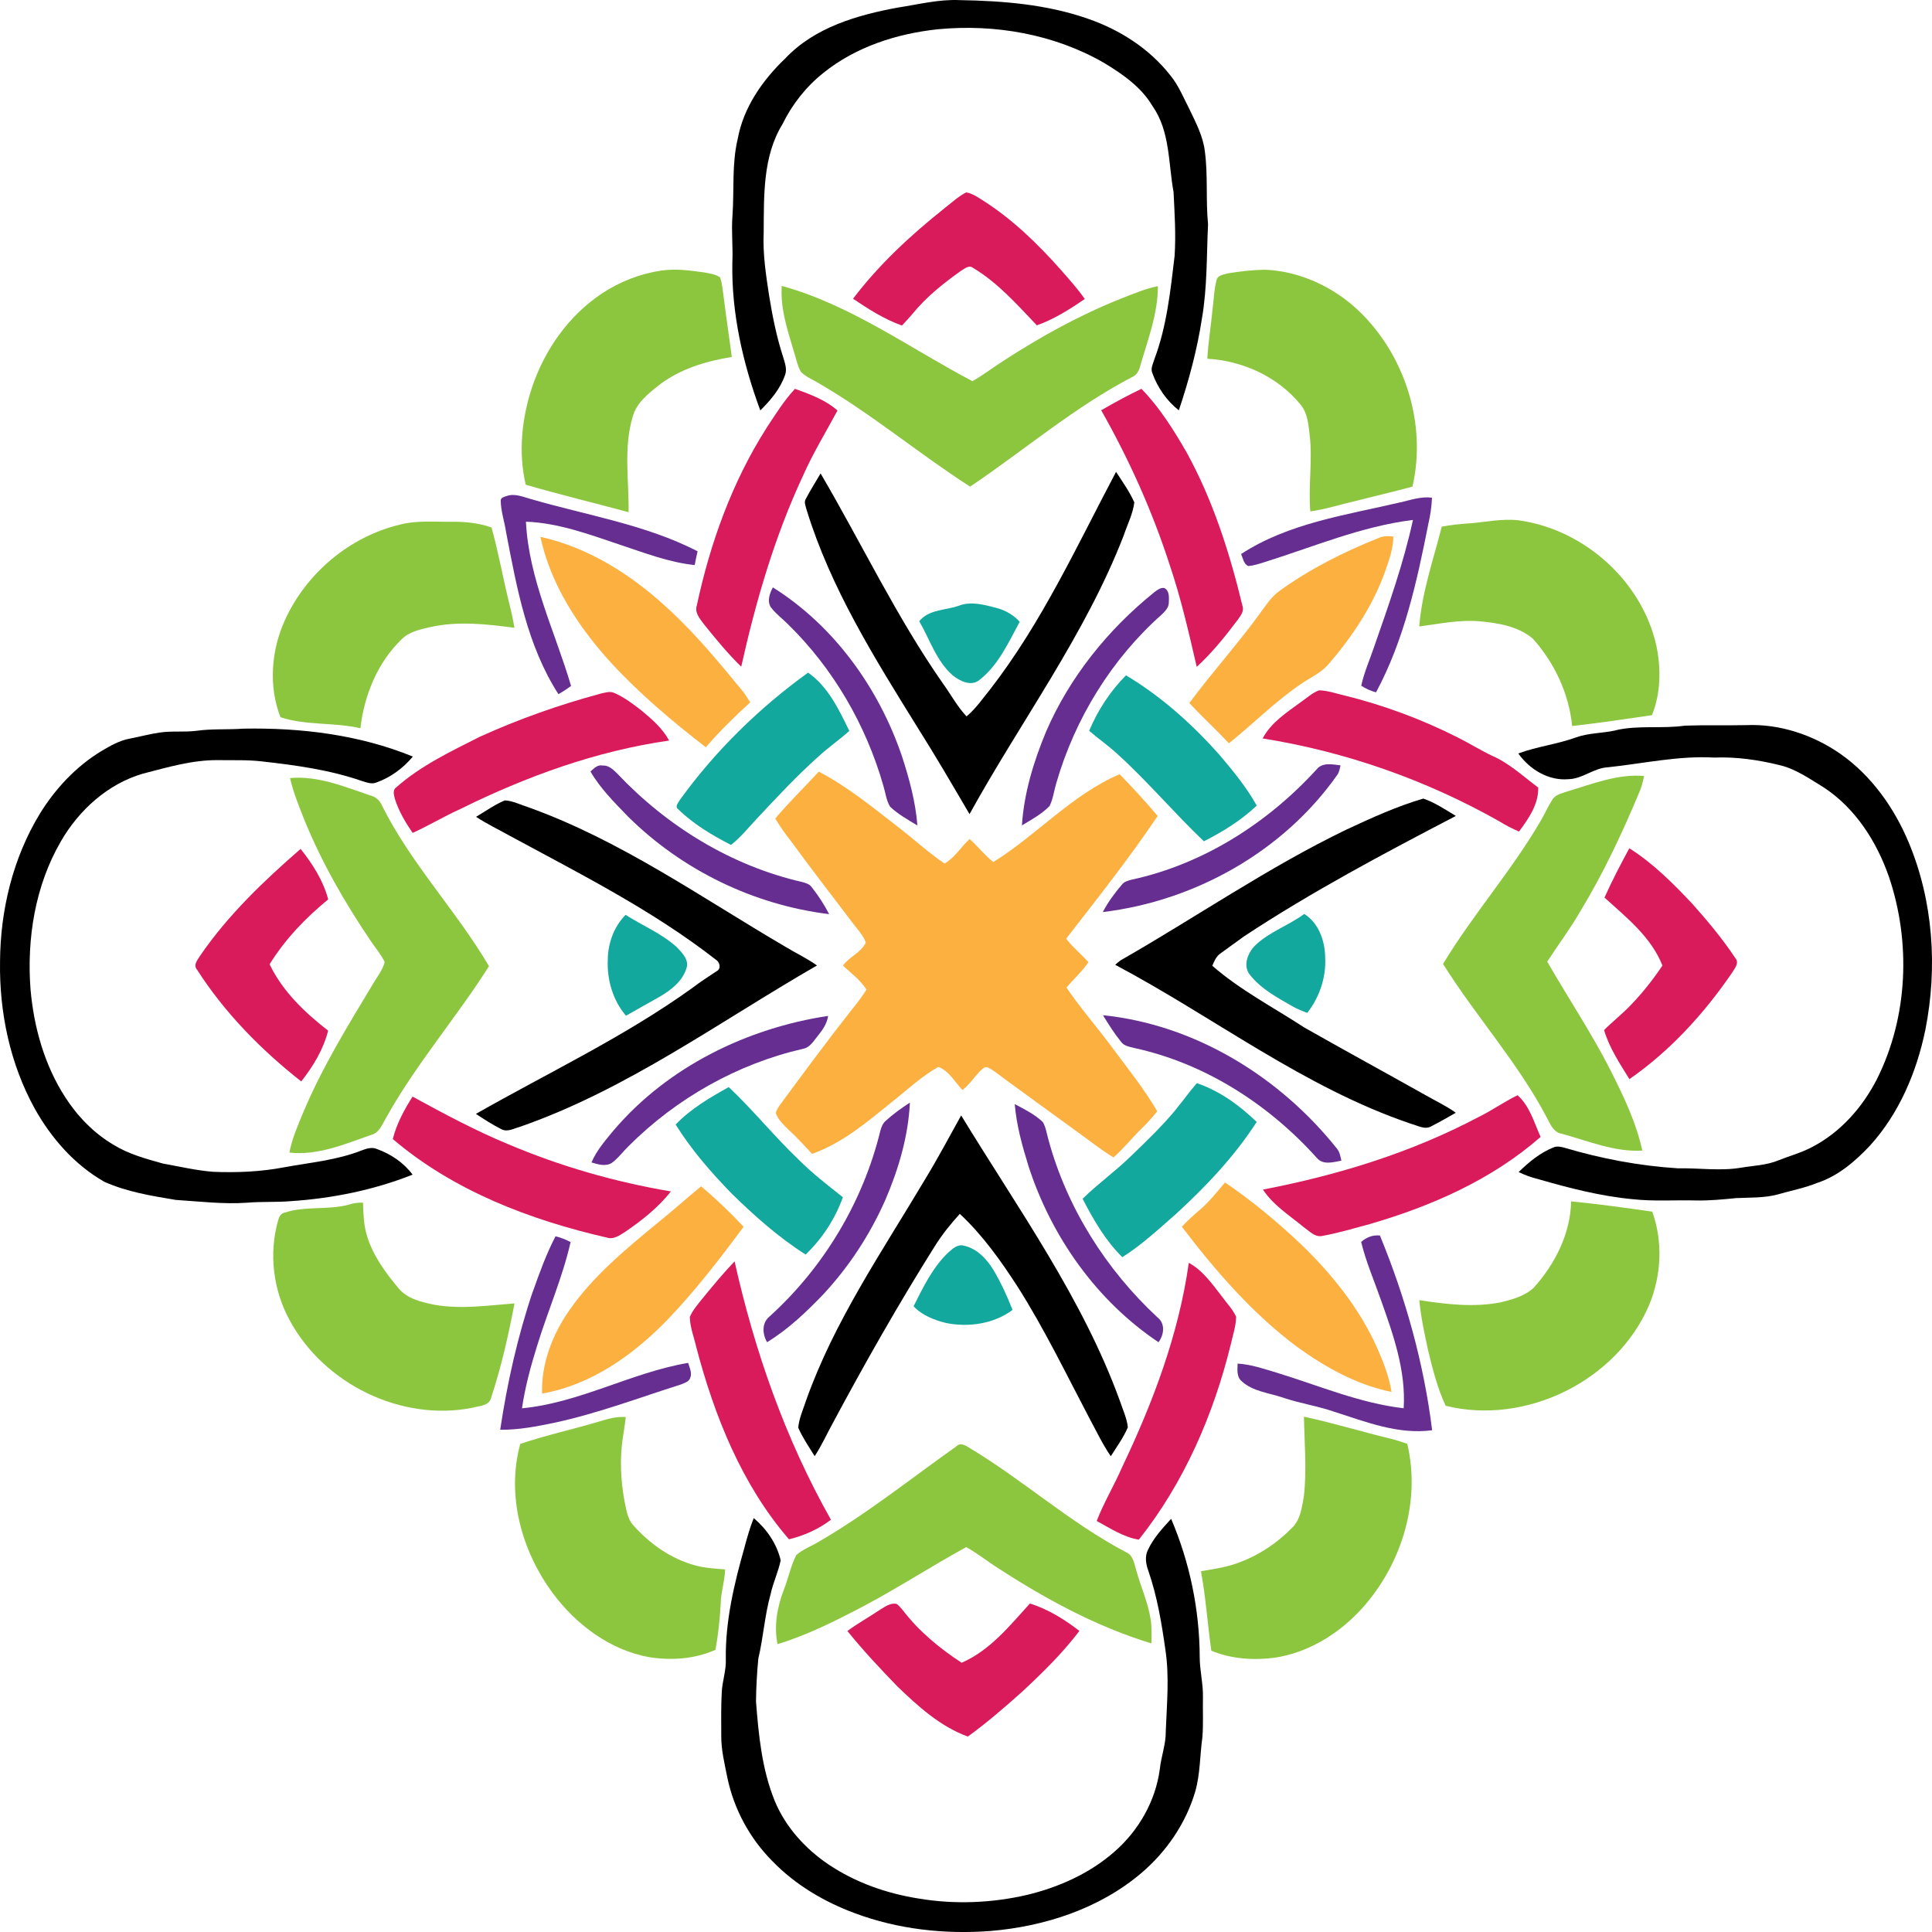 <?xml version="1.0" encoding="UTF-8"?>
<svg enable-background="new 0 0 360 360" version="1.1" viewBox="0 0 360 360" xml:space="preserve" xmlns="http://www.w3.org/2000/svg">

	<path d="m167.41 1.394c3.78-0.582 7.541-1.545 11.395-1.373 8.07 0.135 16.27 0.789 23.942 3.479 5.926 2.051 11.442 5.57 15.33 10.549 1.563 1.893 2.467 4.199 3.585 6.357 1.195 2.494 2.516 5.016 2.847 7.797 0.597 4.498 0.15 9.051 0.593 13.561-0.279 5.863-0.136 11.779-1.139 17.588-0.896 5.82-2.428 11.529-4.305 17.107-2.26-1.773-3.963-4.232-4.928-6.924-0.396-0.873 0.135-1.762 0.371-2.594 2.317-6.158 2.995-12.756 3.769-19.246 0.26-3.959 0-7.936-0.194-11.889-0.986-5.393-0.626-11.354-3.925-16.041-2.104-3.57-5.604-5.977-9.079-8.076-9.277-5.334-20.294-7.248-30.891-6.238-7.646 0.805-15.31 3.268-21.357 8.135-3.22 2.563-5.813 5.855-7.617 9.545-3.713 6.031-3.446 13.402-3.506 20.223-0.181 3.916 0.411 7.801 1 11.66 0.634 3.92 1.415 7.834 2.657 11.613 0.291 1.033 0.729 2.141 0.338 3.211-0.884 2.598-2.704 4.742-4.624 6.645-3.247-8.787-5.387-18.125-5.212-27.535 0.147-2.92-0.211-5.836 0.024-8.752 0.342-4.771-0.144-9.617 0.976-14.311 1.067-5.855 4.625-10.959 8.868-14.998 5.46-5.802 13.46-8.101 21.07-9.493z"/>
	<path d="m207.96 87.923c1.203 1.848 2.506 3.67 3.405 5.689-0.268 2.158-1.303 4.139-1.987 6.186-7.18 18.541-19.17 34.592-28.72 51.902-3.163-5.395-6.311-10.805-9.652-16.092-8.013-12.922-16.228-25.998-20.716-40.643-0.155-0.668-0.555-1.41-0.111-2.055 0.833-1.607 1.824-3.125 2.725-4.693 7.638 13.01 14.119 26.723 22.78 39.121 1.49 2.039 2.669 4.307 4.418 6.15 1.746-1.457 3.024-3.354 4.451-5.104 9.59-12.39 16.13-26.7 23.41-40.467z"/>
	<path d="m300.98 136.09c4.268-1.016 8.686-0.254 12.994-0.877 3.805-0.135 7.617-0.012 11.426-0.096 6.256-0.264 12.485 1.83 17.59 5.395 5.753 4.051 9.955 10.004 12.66 16.441 4.586 10.963 5.414 23.336 3.112 34.944-1.618 7.854-4.864 15.541-10.286 21.537-2.754 2.928-5.929 5.678-9.802 6.959-2.392 0.974-4.933 1.453-7.397 2.166-2.521 0.689-5.158 0.563-7.74 0.688-2.559 0.25-5.123 0.506-7.695 0.438-3.859-0.088-7.732 0.19-11.576-0.23-6.024-0.559-11.899-2.084-17.693-3.758-1.247-0.303-2.444-0.744-3.594-1.299 1.896-1.854 3.996-3.599 6.48-4.59 0.675-0.308 1.42-0.115 2.104 0.067 6.853 2.039 13.932 3.367 21.07 3.824 3.936-0.08 7.893 0.543 11.805-0.119 2.318-0.39 4.729-0.451 6.929-1.358 2.083-0.845 4.278-1.414 6.271-2.478 5.282-2.729 9.391-7.379 12.079-12.625 5.819-11.574 6.386-25.521 2.263-37.732-2.278-6.537-6.215-12.74-12.069-16.607-2.614-1.59-5.155-3.436-8.173-4.176-4.021-1-8.162-1.611-12.313-1.441-6.666-0.381-13.229 1.117-19.82 1.809-2.621 0.127-4.685 2.145-7.313 2.215-3.735 0.344-7.272-1.809-9.378-4.789 3.471-1.295 7.189-1.705 10.673-2.963 2.36-0.87 4.93-0.79 7.39-1.32z"/>
	<path d="m36.563 136.18c2.908-0.418 5.852-0.188 8.775-0.406 10.713-0.199 21.617 1.119 31.589 5.203-1.804 2.166-4.159 3.908-6.828 4.84-0.88 0.352-1.801-0.027-2.646-0.283-6.02-2.088-12.374-2.957-18.681-3.66-2.729-0.324-5.48-0.182-8.218-0.236-4.769-0.031-9.374 1.348-13.944 2.527-6.533 1.912-11.896 6.775-15.262 12.6-4.813 8.287-6.382 18.152-5.657 27.621 0.621 7.039 2.593 14.07 6.45 20.047 2.303 3.584 5.354 6.729 9.036 8.9 2.813 1.729 6.026 2.596 9.175 3.477 3.127 0.56 6.23 1.301 9.406 1.543 4.414 0.176 8.859-0.01 13.207-0.846 4.809-0.885 9.761-1.314 14.346-3.111 0.932-0.36 1.964-0.717 2.94-0.285 2.585 0.929 4.983 2.546 6.629 4.769-7.251 2.877-14.987 4.435-22.761 4.945-2.688 0.223-5.39 0.051-8.074 0.284-4.442 0.31-8.868-0.241-13.291-0.521-4.51-0.748-9.104-1.498-13.305-3.373-5.547-3.159-9.904-8.127-12.992-13.666-4.582-8.311-6.594-17.895-6.451-27.343 0.053-9.609 2.396-19.318 7.41-27.564 2.881-4.674 6.733-8.805 11.442-11.666 1.661-0.99 3.382-1.982 5.308-2.342 1.852-0.342 3.668-0.863 5.537-1.123 2.272-0.35 4.581-0.05 6.86-0.33z"/>
	<path d="m94.063 149.14c1.526 0.08 2.929 0.824 4.37 1.273 17.258 6.184 32.31 16.881 48.021 26.066 1.912 1.164 3.956 2.111 5.777 3.422-18.207 10.48-35.421 23.15-55.436 30.095-1.076 0.289-2.279 1.008-3.371 0.41-1.653-0.824-3.203-1.836-4.745-2.85 13.533-7.705 27.711-14.384 40.384-23.509 1.446-1.108 2.977-2.092 4.498-3.096 0.876-0.455 0.563-1.716-0.184-2.14-11.801-9.193-25.219-15.951-38.325-23.039-2.116-1.184-4.314-2.234-6.342-3.568 1.761-1.05 3.454-2.26 5.35-3.06z"/>
	<path d="m250.93 154.56c4.647-2.164 9.356-4.314 14.28-5.756 2.177 0.744 4.111 2.055 6.071 3.234-13.422 6.992-26.819 14.094-39.465 22.432-1.45 1.08-2.942 2.098-4.387 3.18-0.805 0.541-1.172 1.449-1.537 2.307 5.203 4.537 11.369 7.74 17.127 11.494 7.47 4.242 15.011 8.354 22.504 12.557 1.916 1.107 3.94 2.035 5.742 3.338-1.49 0.844-2.97 1.719-4.502 2.486-1.225 0.766-2.595-0.105-3.816-0.422-19.938-6.736-36.713-19.859-55.143-29.63 0.318-0.287 0.635-0.574 0.984-0.822 14.1-8.06 27.5-17.34 42.15-24.4z"/>
	<path d="m172.21 220.02c2.442-3.977 4.618-8.104 6.89-12.176 10.569 17.357 22.661 34.082 29.628 53.336 0.518 1.574 1.258 3.111 1.43 4.777-0.815 1.924-2.07 3.625-3.176 5.389-1.562-2.25-2.713-4.748-4.021-7.145-4.33-8.225-8.37-16.621-13.365-24.475-3.128-4.84-6.521-9.595-10.749-13.541-1.669 1.838-3.235 3.772-4.563 5.873-6.784 10.778-13.075 21.858-19.087 33.082-1.135 2.065-2.099 4.227-3.396 6.196-1.076-1.735-2.243-3.44-3.064-5.317 0.164-1.765 0.924-3.408 1.471-5.082 5.21-14.68 14.08-27.61 22-40.91z"/>
	<path d="m138.77 288.15c0.486-1.782 0.992-3.561 1.677-5.276 2.406 2.028 4.311 4.784 5.021 7.875-0.446 2.146-1.41 4.146-1.876 6.295-1.108 3.938-1.343 8.043-2.291 12.016-0.25 2.652-0.402 5.322-0.431 7.992 0.486 6.254 1.096 12.619 3.479 18.492 2.008 4.885 5.701 8.947 10.051 11.881 5.032 3.377 10.884 5.42 16.848 6.351 6.67 1.114 13.55 0.832 20.127-0.689 5.911-1.426 11.646-3.982 16.25-8.016 4.524-3.92 7.696-9.449 8.489-15.414 0.251-2.373 1.146-4.646 1.111-7.052 0.188-5.034 0.696-10.114-0.061-15.127-0.701-4.993-1.534-10.008-3.188-14.786-0.459-1.256-0.693-2.679-0.063-3.916 1.028-2.191 2.692-3.996 4.312-5.767 3.45 8.093 5.287 16.896 5.323 25.695-5e-3 2.524 0.656 5.004 0.604 7.533-0.057 2.493 0.1 4.996-0.106 7.485-0.472 3.373-0.388 6.836-1.34 10.136-1.735 5.885-5.339 11.149-9.991 15.122-7.832 6.673-18.06 9.99-28.201 10.834-8.521 0.642-17.219-0.321-25.242-3.323-5.725-2.115-11.115-5.318-15.378-9.724-4.188-4.219-7.131-9.655-8.351-15.477-0.515-2.602-1.172-5.201-1.147-7.871-4e-3 -2.658-0.056-5.318 0.087-7.969 0.072-2.146 0.873-4.201 0.761-6.357-0.09-7.11 1.58-14.11 3.53-20.92z"/>

<g fill="#D91B5C">
	<path d="m175.9 38.872c1.362-1.033 2.613-2.248 4.147-3.025 1.258 0.215 2.311 1.025 3.379 1.678 5.321 3.436 9.902 7.875 14.103 12.594 1.586 1.814 3.215 3.604 4.603 5.588-2.797 1.928-5.713 3.771-8.929 4.916-3.677-3.854-7.259-7.943-11.88-10.697-0.749-0.613-1.569 0.137-2.228 0.514-3.294 2.344-6.509 4.893-9.067 8.053-0.625 0.748-1.299 1.453-1.96 2.166-3.287-1.158-6.238-3.066-9.119-4.992 4.83-6.367 10.73-11.836 16.96-16.795z"/>
	<path d="m142.76 79.841c1.688-2.535 3.29-5.156 5.37-7.391 2.792 1.004 5.657 2.053 7.924 4.037-2.167 4.051-4.582 7.975-6.438 12.186-5.285 11.326-8.78 23.385-11.501 35.553-2.493-2.414-4.696-5.119-6.88-7.82-0.772-1.049-1.865-2.215-1.386-3.625 2.48-11.57 6.55-22.916 12.92-32.939z"/>
	<path d="m205.19 76.45c2.453-1.418 4.939-2.783 7.5-4 3.393 3.479 5.996 7.646 8.412 11.834 4.928 8.945 8.039 18.76 10.426 28.65 0.33 0.977-0.379 1.811-0.896 2.559-2.33 3.1-4.771 6.139-7.639 8.768-1.471-6.35-2.916-12.719-5.008-18.906-3.24-10.04-7.58-19.72-12.79-28.9z"/>
	<path d="m242.37 130.84c1.115-0.762 2.132-1.727 3.41-2.207 1.563 0.027 3.057 0.564 4.569 0.912 7.347 1.805 14.492 4.441 21.246 7.855 2.189 1.088 4.262 2.402 6.474 3.445 3.208 1.398 5.772 3.844 8.55 5.9 0.115 3.066-1.805 5.828-3.573 8.199-1.25-0.529-2.458-1.146-3.608-1.865-13.648-7.725-28.672-13.016-44.16-15.477 1.55-2.97 4.47-4.83 7.09-6.76z"/>
	<path d="m111.77 129.28c0.881-0.176 1.845-0.566 2.722-0.146 1.868 0.813 3.501 2.066 5.104 3.311 1.924 1.609 3.88 3.303 5.088 5.545-13.582 1.943-26.605 6.682-38.863 12.736-3.043 1.367-5.899 3.104-8.936 4.475-1.331-1.955-2.566-4.012-3.283-6.277-0.179-0.707-0.51-1.67 0.207-2.191 4.589-4.072 10.203-6.721 15.637-9.467 7.199-3.27 14.688-5.91 22.328-7.98z"/>
	<path d="m37.345 178c5.167-7.514 11.813-13.863 18.665-19.816 2.243 2.801 4.223 5.904 5.147 9.406-4.22 3.451-8.043 7.434-10.921 12.088 2.418 5.042 6.55 8.984 10.908 12.373-0.885 3.498-2.793 6.654-5.017 9.457-7.485-5.883-14.281-12.803-19.43-20.846-0.762-0.9 0.181-1.88 0.648-2.66z"/>
	<path d="m303.61 158.07c4.449 2.813 8.211 6.594 11.797 10.416 2.832 3.176 5.568 6.463 7.928 10.01 0.828 0.928-0.123 1.975-0.613 2.798-5.199 7.586-11.524 14.531-19.105 19.789-1.801-2.916-3.74-5.816-4.721-9.141 1.625-1.638 3.461-3.047 5.039-4.73 2.162-2.244 4.1-4.705 5.836-7.294-2.092-5.313-6.695-8.953-10.801-12.668 1.41-3.13 3-6.18 4.63-9.19z"/>
	<path d="m76.877 204.34c5.804 3.164 11.636 6.303 17.747 8.836 9.74 4.133 19.964 7.072 30.394 8.83-2.382 3.016-5.43 5.43-8.593 7.572-0.992 0.629-2.108 1.445-3.348 1.027-14.33-3.283-28.584-8.722-39.887-18.361 0.711-2.85 2.129-5.45 3.684-7.91z"/>
	<path d="m275.48 208.16c2.502-1.231 4.789-2.856 7.295-4.084 2.277 2.03 3.076 5.078 4.295 7.771-9.067 7.955-20.369 12.92-31.867 16.25-2.893 0.781-5.771 1.644-8.721 2.181-1.442 0.375-2.498-0.9-3.574-1.632-2.645-2.184-5.664-4.073-7.58-6.985 13.89-2.67 27.59-6.86 40.14-13.5z"/>
	<path d="m130.85 242.01c1.948-2.379 3.904-4.752 6.027-6.977 3.744 16.77 9.481 33.166 17.959 48.146-2.308 1.76-5.008 2.963-7.824 3.651-8.792-10.181-13.896-22.968-17.278-35.84-0.422-1.855-1.164-3.679-1.195-5.595 0.53-1.27 1.47-2.31 2.31-3.39z"/>
	<path d="m221.51 235.31c2.7 1.459 4.453 4.072 6.303 6.437 0.855 1.188 1.924 2.258 2.521 3.617-0.035 1.748-0.609 3.426-0.991 5.118-3.206 13.103-8.713 25.804-17.135 36.412-2.881-0.471-5.34-2.125-7.854-3.485 1.35-3.486 3.297-6.697 4.783-10.127 5.74-12.05 10.51-24.71 12.38-37.98z"/>
	<path d="m164.05 299.9c0.908-0.541 1.896-1.282 3.02-1.038 0.458 0.334 0.824 0.778 1.191 1.219 2.979 3.903 6.836 7.063 10.924 9.748 5.291-2.291 8.948-6.896 12.729-11.043 3.379 1.063 6.435 2.953 9.215 5.114-3.124 4.132-6.85 7.775-10.633 11.296-3.274 2.924-6.595 5.813-10.151 8.385-5.116-1.855-9.247-5.607-13.111-9.322-3.23-3.334-6.418-6.731-9.335-10.35 1.98-1.45 4.12-2.64 6.15-4.01z"/>
</g>
<g fill="#8CC63F">
	<path d="m123.26 50.411c2.634-0.373 5.299-0.023 7.916 0.348 1.023 0.203 2.146 0.299 3.012 0.945 0.407 1.189 0.486 2.465 0.666 3.707 0.445 3.709 1.039 7.398 1.501 11.104-4.833 0.777-9.669 2.234-13.593 5.268-1.988 1.594-4.203 3.311-4.876 5.895-1.726 5.781-0.673 11.848-0.757 17.764-6.388-1.732-12.82-3.27-19.171-5.123-1.406-6.02-0.736-12.406 1.207-18.23 2.355-6.936 6.798-13.273 12.933-17.361 3.34-2.237 7.18-3.727 11.16-4.317z"/>
	<path d="m228.66 50.962c2.344-0.406 4.726-0.67 7.107-0.701 6.465 0.287 12.676 3.184 17.361 7.602 8.65 8.238 12.77 21.121 10.063 32.807-3.49 0.965-7.022 1.758-10.529 2.662-2.836 0.637-5.611 1.568-8.506 1.957-0.395-4.682 0.423-9.379-0.1-14.057-0.246-1.994-0.357-4.189-1.693-5.809-4.219-5.207-10.764-8.199-17.4-8.58 0.191-3.164 0.7-6.295 1.004-9.447 0.225-1.729 0.256-3.492 0.719-5.182 0.16-0.914 1.25-1.029 1.98-1.252z"/>
	<path d="m145.67 53.272c12.896 3.553 23.823 11.602 35.522 17.752 2.049-1.146 3.9-2.598 5.881-3.855 6.934-4.49 14.195-8.51 21.884-11.553 2.231-0.865 4.442-1.818 6.798-2.299 8e-3 5.172-1.896 10.035-3.304 14.932-0.216 0.859-0.67 1.672-1.524 2.025-10.806 5.635-20.092 13.635-30.162 20.402-9.625-6.184-18.42-13.613-28.346-19.35-1.067-0.643-2.264-1.127-3.164-2.012-0.598-0.992-0.816-2.15-1.159-3.242-1.21-4.167-2.74-8.389-2.43-12.8z"/>
	<path d="m273.62 97.54c3.147-0.227 6.294-0.967 9.462-0.574 12.132 1.727 22.872 11.313 25.554 23.33 0.89 4.275 0.837 8.881-0.819 12.967-4.948 0.727-9.9 1.463-14.873 2.018-0.586-6.037-3.291-11.789-7.325-16.279-2.745-2.326-6.528-2.936-10.009-3.242-3.756-0.307-7.453 0.498-11.153 0.971 0.493-6.365 2.628-12.443 4.194-18.6 1.64-0.303 3.3-0.487 4.97-0.6z"/>
	<path d="m74.595 97.731c3.203-0.809 6.529-0.465 9.792-0.506 2.441-0.02 4.888 0.252 7.203 1.064 1.307 4.691 2.146 9.498 3.318 14.227 0.382 1.469 0.697 2.959 0.944 4.461-5.175-0.682-10.474-1.287-15.637-0.135-1.88 0.434-3.924 0.84-5.351 2.254-4.521 4.348-7 10.439-7.709 16.605-4.907-1.145-10.083-0.475-14.899-2.057-2.238-5.783-1.725-12.414 0.801-18.018 3.96-8.8 12.119-15.67 21.538-17.889z"/>
	<path d="m292.08 147.46c4.646-1.381 9.334-3.293 14.278-2.867-0.194 0.848-0.375 1.709-0.687 2.525-3.235 7.793-6.815 15.461-11.198 22.684-1.875 3.248-4.136 6.244-6.168 9.387 3.877 6.75 8.223 13.238 11.762 20.183 2.418 4.813 4.806 9.733 5.955 15.028-5.219 0.295-10.114-1.819-15.056-3.153-1.489-0.254-2.067-1.731-2.692-2.908-5.379-10.272-13.246-18.938-19.385-28.718 5.577-9.244 12.801-17.387 18.227-26.729 0.74-1.268 1.326-2.613 2.119-3.85 0.58-1.02 1.84-1.21 2.85-1.58z"/>
	<path d="m54.044 144.98c5.256-0.477 10.199 1.65 15.067 3.279 0.977 0.242 1.689 0.967 2.083 1.873 5.366 10.779 13.844 19.572 19.923 29.902-6.08 9.593-13.597 18.246-19.139 28.193-0.725 1.207-1.243 2.816-2.765 3.226-4.917 1.717-9.957 3.901-15.286 3.315 0.497-2.656 1.604-5.135 2.633-7.611 3.498-8.321 8.25-16.026 12.892-23.739 0.776-1.367 1.845-2.617 2.23-4.162-0.669-1.412-1.717-2.59-2.573-3.881-4.833-7.131-9.159-14.641-12.409-22.633-1.002-2.55-2.054-5.09-2.656-7.76z"/>
	<path d="m65.101 224.43c0.821-0.256 1.682-0.363 2.542-0.332 0.067 2.068 0.119 4.176 0.737 6.168 1.104 3.66 3.395 6.814 5.824 9.713 1.642 2.058 4.352 2.652 6.801 3.154 4.932 0.869 9.924 0.107 14.863-0.26-1.124 5.93-2.462 11.842-4.354 17.574-0.352 1.524-2.147 1.496-3.37 1.844-13.358 2.709-27.854-4.436-34.229-16.391-3.016-5.576-3.836-12.308-2.115-18.416 0.175-0.674 0.486-1.383 1.242-1.529 3.896-1.29 8.119-0.42 12.059-1.51z"/>
	<path d="m292.76 223.86c5.058 0.49 10.091 1.191 15.115 1.916 2.021 5.599 1.692 11.937-0.587 17.406-6.03 14.143-23.02 22.457-37.905 18.768-1.542-3.274-2.419-6.809-3.271-10.311-0.674-3.1-1.348-6.207-1.649-9.371 5.022 0.767 10.19 1.394 15.228 0.394 2.144-0.539 4.422-1.146 6.08-2.693 3.99-4.43 6.86-10.08 6.99-16.12z"/>
	<path d="m111.55 264.91c1.637-0.502 3.317-1.005 5.056-0.859-0.188 1.732-0.518 3.441-0.726 5.175-0.414 3.987-0.079 8.034 0.784 11.944 0.239 1.086 0.578 2.197 1.34 3.047 3.103 3.486 7.087 6.3 11.637 7.498 1.785 0.478 3.642 0.578 5.474 0.722-0.047 2.114-0.769 4.135-0.815 6.25-0.147 2.93-0.467 5.844-0.977 8.729-3.855 1.732-8.25 2.023-12.394 1.367-7.294-1.34-13.585-6.061-17.937-11.934-5.796-7.836-8.681-18.238-6.047-27.804 4.797-1.62 9.757-2.69 14.607-4.14z"/>
	<path d="m242.97 263.98c5.352 1.138 10.586 2.763 15.903 4.039 1.14 0.26 2.242 0.644 3.354 1.015 2.638 11.147-1.314 23.28-9.166 31.452-4.137 4.271-9.539 7.478-15.463 8.394-3.979 0.533-8.15 0.256-11.884-1.295-0.71-4.933-1.022-9.91-1.934-14.813 2.409-0.41 4.864-0.744 7.159-1.647 3.727-1.375 7.101-3.646 9.863-6.49 1.537-1.52 1.784-3.782 2.155-5.807 0.56-4.92 0.11-9.9 0.01-14.84z"/>
	<path d="m178.24 269.46c0.649-0.621 1.479-0.248 2.123 0.166 10.146 6.027 18.959 14.096 29.441 19.594 1.33 0.553 1.528 2.07 1.896 3.291 0.821 3.074 2.204 5.998 2.694 9.162 0.242 1.502 0.187 3.031 0.146 4.553-10.168-3.104-19.604-8.211-28.488-13.979-2.041-1.271-3.9-2.812-6.012-3.966-6.427 3.519-12.573 7.523-19.048 10.959-5.198 2.729-10.478 5.414-16.114 7.124-0.689-3.398-0.056-6.894 1.16-10.097 0.848-2.131 1.282-4.434 2.325-6.479 1.225-1.111 2.825-1.668 4.22-2.525 9.02-5.22 17.16-11.78 25.66-17.78z"/>
</g>
<g fill="#662E91">
	<path d="m94.413 92.425c1.507-0.537 3.032 0.164 4.475 0.557 10.414 3.037 21.366 4.738 31.098 9.738-0.199 0.854-0.379 1.709-0.538 2.57-4.829-0.498-9.382-2.283-13.955-3.797-5.686-1.91-11.43-4.064-17.493-4.283 0.537 10.717 5.422 20.469 8.409 30.6-0.753 0.563-1.533 1.084-2.354 1.535-5.816-9.035-7.761-19.805-9.752-30.182-0.299-1.965-0.972-3.885-1-5.881 4e-3 -0.585 0.658-0.7 1.095-0.852z"/>
	<path d="m260.94 93.612c1.938-0.449 3.867-1.139 5.889-0.875-0.061 1.652-0.311 3.289-0.682 4.902-2.123 10.74-4.515 21.648-9.744 31.369-0.983-0.258-1.912-0.682-2.758-1.234 0.537-2.475 1.573-4.789 2.379-7.176 2.721-7.805 5.506-15.625 7.259-23.715-9.648 1.188-18.642 5.059-27.851 7.924-0.922 0.279-1.846 0.59-2.811 0.668-0.893-0.367-1.014-1.461-1.354-2.242 8.86-5.778 19.56-7.261 29.66-9.628z"/>
	<path d="m143.65 113.18c-0.757-1.178-0.234-2.607 0.363-3.729 11.438 7.188 19.735 18.764 24.055 31.465 1.358 4.191 2.538 8.486 2.876 12.896-1.757-1.064-3.598-2.072-5.088-3.498-0.725-1.184-0.855-2.613-1.259-3.92-3.231-11.307-9.334-21.822-17.752-30.059-1.05-1.07-2.29-1.95-3.19-3.16z"/>
	<path d="m215.09 110.34c0.537-0.383 1.119-0.861 1.828-0.785 1.008 0.469 0.916 1.76 0.877 2.693 0.012 0.947-0.683 1.648-1.318 2.254-9.354 8.307-16.158 19.375-19.637 31.373-0.441 1.43-0.595 2.961-1.269 4.314-1.466 1.51-3.357 2.535-5.149 3.609 0.379-6.031 2.188-11.895 4.489-17.449 4.4-10.19 11.56-19.06 20.18-26z"/>
	<path d="m110.02 143.76c0.642-0.549 1.283-1.299 2.227-1.119 1.16-0.084 2.036 0.77 2.793 1.529 9.243 9.789 21.228 17.156 34.405 20.174 0.666 0.18 1.394 0.371 1.813 0.977 1.227 1.568 2.334 3.238 3.238 5.016-14.052-1.709-27.429-8.223-37.477-18.186-2.53-2.62-5.16-5.23-6.99-8.39z"/>
	<path d="m245.33 143.37c1.079-1.369 2.965-0.932 4.458-0.762-0.145 0.613-0.23 1.268-0.612 1.789-10.022 14.25-26.479 23.486-43.681 25.553 0.956-1.852 2.207-3.537 3.56-5.119 0.443-0.572 1.175-0.748 1.845-0.924 13.31-2.89 25.3-10.54 34.43-20.54z"/>
	<path d="m114.47 210.48c10.032-11.713 24.716-18.896 39.835-21.18-0.195 1.436-1.032 2.621-1.92 3.717-0.777 0.935-1.442 2.168-2.741 2.41-12.259 2.809-23.625 9.244-32.505 18.127-1.076 1.041-1.96 2.291-3.184 3.168-1.171 0.678-2.546 0.242-3.74-0.119 0.98-2.32 2.68-4.21 4.25-6.13z"/>
	<path d="m205.51 189.17c17.176 1.746 32.955 11.484 43.612 24.863 0.528 0.629 0.642 1.461 0.823 2.238-1.484 0.278-3.418 0.869-4.555-0.494-8.971-9.986-20.836-17.637-34.037-20.5-0.877-0.23-1.896-0.359-2.463-1.152-1.25-1.55-2.33-3.25-3.37-4.96z"/>
	<path d="m165.03 208.86c1.392-1.273 2.933-2.384 4.515-3.404-0.294 6.25-2.104 12.373-4.562 18.103-2.841 6.436-6.732 12.41-11.521 17.563-3.191 3.334-6.574 6.564-10.534 8.979-0.864-1.479-1.017-3.565 0.422-4.754 10.135-9.166 17.473-21.399 20.701-34.688 0.19-0.66 0.44-1.34 0.98-1.8z"/>
	<path d="m189.08 205.73c1.827 0.965 3.726 1.916 5.237 3.345 0.595 1.026 0.733 2.237 1.063 3.36 3.453 12.652 10.722 24.144 20.31 33.047 1.49 1.162 1.207 3.258 0.181 4.623-11.533-7.715-19.959-19.649-24.218-32.789-1.17-3.78-2.25-7.64-2.57-11.59z"/>
	<path d="m253.64 231.41c0.971-0.859 2.176-1.339 3.488-1.188 4.779 11.603 8.188 23.818 9.73 36.281-6.289 0.852-12.313-1.547-18.186-3.426-3.15-1.107-6.482-1.574-9.643-2.662-2.603-0.877-5.603-1.137-7.695-3.072-0.938-0.828-0.749-2.145-0.723-3.258 2.55 0.15 4.973 1.008 7.402 1.729 7.784 2.388 15.389 5.652 23.543 6.595 0.436-7.013-1.951-13.765-4.273-20.263-1.24-3.57-2.77-7.05-3.65-10.73z"/>
	<path d="m99.274 240.71c1.247-3.51 2.514-7.035 4.238-10.342 0.979 0.229 1.92 0.602 2.809 1.079-1.494 6.584-4.238 12.8-6.214 19.244-1.204 3.843-2.255 7.736-2.845 11.726 10.765-1.021 20.37-6.66 30.962-8.465 0.267 0.911 0.789 1.893 0.371 2.848-0.271 0.705-1.088 0.9-1.713 1.173-7.813 2.481-15.509 5.397-23.541 7.127-3.339 0.696-6.713 1.354-10.136 1.317 1.307-8.73 3.242-17.37 6.06-25.72z"/>
</g>
<g fill="#FCB040">
	<path d="m100.69 100.03c8.996 1.984 16.996 7.092 23.688 13.291 5.227 4.748 9.704 10.232 14.183 15.676 0.446 0.598 0.825 1.246 1.227 1.881-2.907 2.637-5.696 5.389-8.267 8.361-6.263-4.832-12.334-9.951-17.696-15.779-6.06-6.65-11.22-14.53-13.13-23.43z"/>
	<path d="m256.82 100.27c0.881-0.402 1.851-0.424 2.802-0.295 0 2.219-0.776 4.314-1.481 6.387-2.279 6.426-6.11 12.193-10.533 17.342-1.375 1.629-3.357 2.498-5.084 3.672-4.859 3.266-8.972 7.482-13.532 11.123-2.397-2.559-4.986-4.928-7.374-7.494 4.131-5.594 8.816-10.764 12.919-16.387 1.188-1.572 2.231-3.314 3.854-4.498 5.65-4.08 11.94-7.26 18.42-9.84z"/>
	<path d="m152.59 143.79c5.311 2.781 9.979 6.607 14.7 10.27 2.937 2.246 5.653 4.785 8.729 6.854 1.92-1.133 3.04-3.109 4.665-4.574 1.521 1.377 2.789 3.012 4.406 4.291 8.119-5.057 14.641-12.557 23.54-16.367 2.445 2.514 4.824 5.1 7.088 7.781-5.313 7.889-11.228 15.354-17.052 22.863 1.225 1.605 2.801 2.885 4.15 4.383-1.17 1.74-2.765 3.126-4.092 4.736 2.709 3.992 5.924 7.604 8.766 11.506 2.81 3.775 5.777 7.465 8.144 11.545-0.92 1.131-1.884 2.227-2.938 3.238-1.783 1.735-3.334 3.705-5.209 5.352-2.418-1.451-4.598-3.244-6.894-4.873-4.378-3.191-8.784-6.352-13.143-9.564-1.081-0.771-2.093-1.666-3.279-2.271-0.647-0.414-1.19 0.338-1.638 0.709-1.053 1.16-1.956 2.459-3.194 3.44-1.424-1.479-2.482-3.567-4.498-4.307-3.215 1.813-5.925 4.402-8.82 6.67-4.53 3.676-9.123 7.576-14.708 9.529-1.402-1.502-2.781-3.029-4.294-4.418-0.94-0.93-1.98-1.854-2.45-3.115 0.052-0.604 0.454-1.088 0.761-1.578 4.391-5.949 8.777-11.897 13.347-17.709 1.008-1.203 1.939-2.457 2.784-3.776-1.136-1.796-2.871-3.052-4.395-4.484 1.196-1.652 3.406-2.41 4.259-4.291-0.471-1.398-1.574-2.449-2.422-3.621-3.841-5.059-7.725-10.086-11.478-15.215-1.063-1.375-2.079-2.781-2.973-4.271 2.57-3.03 5.42-5.82 8.12-8.74z"/>
	<path d="m228.26 220.33c5.049 3.435 9.758 7.36 14.193 11.549 5.689 5.498 10.762 11.785 14.044 19.031 1.207 2.713 2.327 5.506 2.792 8.452-6.44-1.295-12.32-4.577-17.602-8.397-8.33-6.219-15.201-14.153-21.469-22.385 1.031-1.092 2.131-2.11 3.277-3.08 1.8-1.52 3.26-3.38 4.77-5.17z"/>
	<path d="m122.62 227.8c2.729-2.182 5.318-4.529 8.021-6.744 2.789 2.338 5.422 4.879 7.916 7.529-4.375 5.924-8.888 11.779-13.979 17.115-6.378 6.645-14.321 12.357-23.567 13.967-0.185-5.621 1.968-11.096 5.163-15.643 4.45-6.36 10.51-11.33 16.45-16.23z"/>
</g>
<g fill="#13A89E">
	<path d="m178.63 112.88c2.313-0.908 4.801-0.182 7.1 0.41 1.638 0.439 3.136 1.311 4.279 2.57-2.097 3.855-3.975 8.104-7.529 10.859-1.521 1.24-3.609 0.195-4.928-0.852-3.068-2.662-4.283-6.689-6.262-10.107 1.77-2.23 4.87-2.01 7.34-2.88z"/>
	<path d="m126.69 149.04c6.593-9.131 14.76-17.119 23.883-23.705 3.733 2.594 5.748 6.893 7.689 10.861-1.861 1.66-3.92 3.082-5.757 4.771-3.992 3.57-7.649 7.486-11.307 11.395-1.633 1.721-3.111 3.607-4.987 5.082-3.526-1.82-7.013-3.881-9.854-6.672-0.67-0.48 0.06-1.23 0.34-1.73z"/>
	<path d="m202.95 136.17c1.604-3.82 3.934-7.391 6.86-10.334 6.598 3.939 12.375 9.139 17.457 14.867 2.515 2.969 5.012 6 6.907 9.41-2.884 2.736-6.313 4.859-9.845 6.652-5.51-5.238-10.418-11.082-16.043-16.201-1.7-1.58-3.61-2.89-5.35-4.4z"/>
	<path d="m113.25 178.81c0.035-3.061 1.15-6.146 3.317-8.342 3.175 2.02 6.745 3.48 9.553 6.031 0.988 1.035 2.348 2.393 1.781 3.959-0.772 2.447-2.928 4.083-5.06 5.313-2.076 1.146-4.124 2.345-6.199 3.494-2.45-2.86-3.56-6.71-3.39-10.45z"/>
	<path d="m233.9 176.15c2.635-2.529 6.216-3.693 9.123-5.852 2.709 1.701 3.856 5.006 3.904 8.078 0.207 3.723-1.052 7.439-3.339 10.363-0.995-0.383-1.995-0.768-2.911-1.313-2.793-1.607-5.736-3.189-7.766-5.771-1.39-1.67-0.4-4.16 1-5.51z"/>
	<path d="m219.27 206.52c1.274-1.545 2.427-3.188 3.748-4.69 4.235 1.44 7.965 4.135 11.145 7.233-4.15 6.427-9.461 12.041-15.096 17.193-3.198 2.793-6.338 5.725-9.938 8.004-3.153-3.104-5.396-6.984-7.401-10.889 2.842-2.793 6.104-5.111 8.953-7.9 2.99-2.86 5.98-5.74 8.6-8.94z"/>
	<path d="m125.9 209.54c2.805-2.942 6.366-5.013 9.888-6.978 4.534 4.271 8.454 9.154 12.963 13.457 2.57 2.582 5.45 4.814 8.308 7.064-1.438 4.031-3.856 7.729-6.944 10.684-5.02-3.192-9.505-7.178-13.748-11.334-3.87-3.97-7.54-8.18-10.47-12.89z"/>
	<path d="m176.76 233.33c0.765-0.668 1.686-1.519 2.793-1.228 2.458 0.506 4.297 2.468 5.557 4.529 1.406 2.369 2.568 4.885 3.56 7.457-3.489 2.594-8.108 3.264-12.308 2.451-2.247-0.547-4.518-1.42-6.131-3.133 1.79-3.57 3.58-7.3 6.53-10.08z"/>
</g>
</svg>
